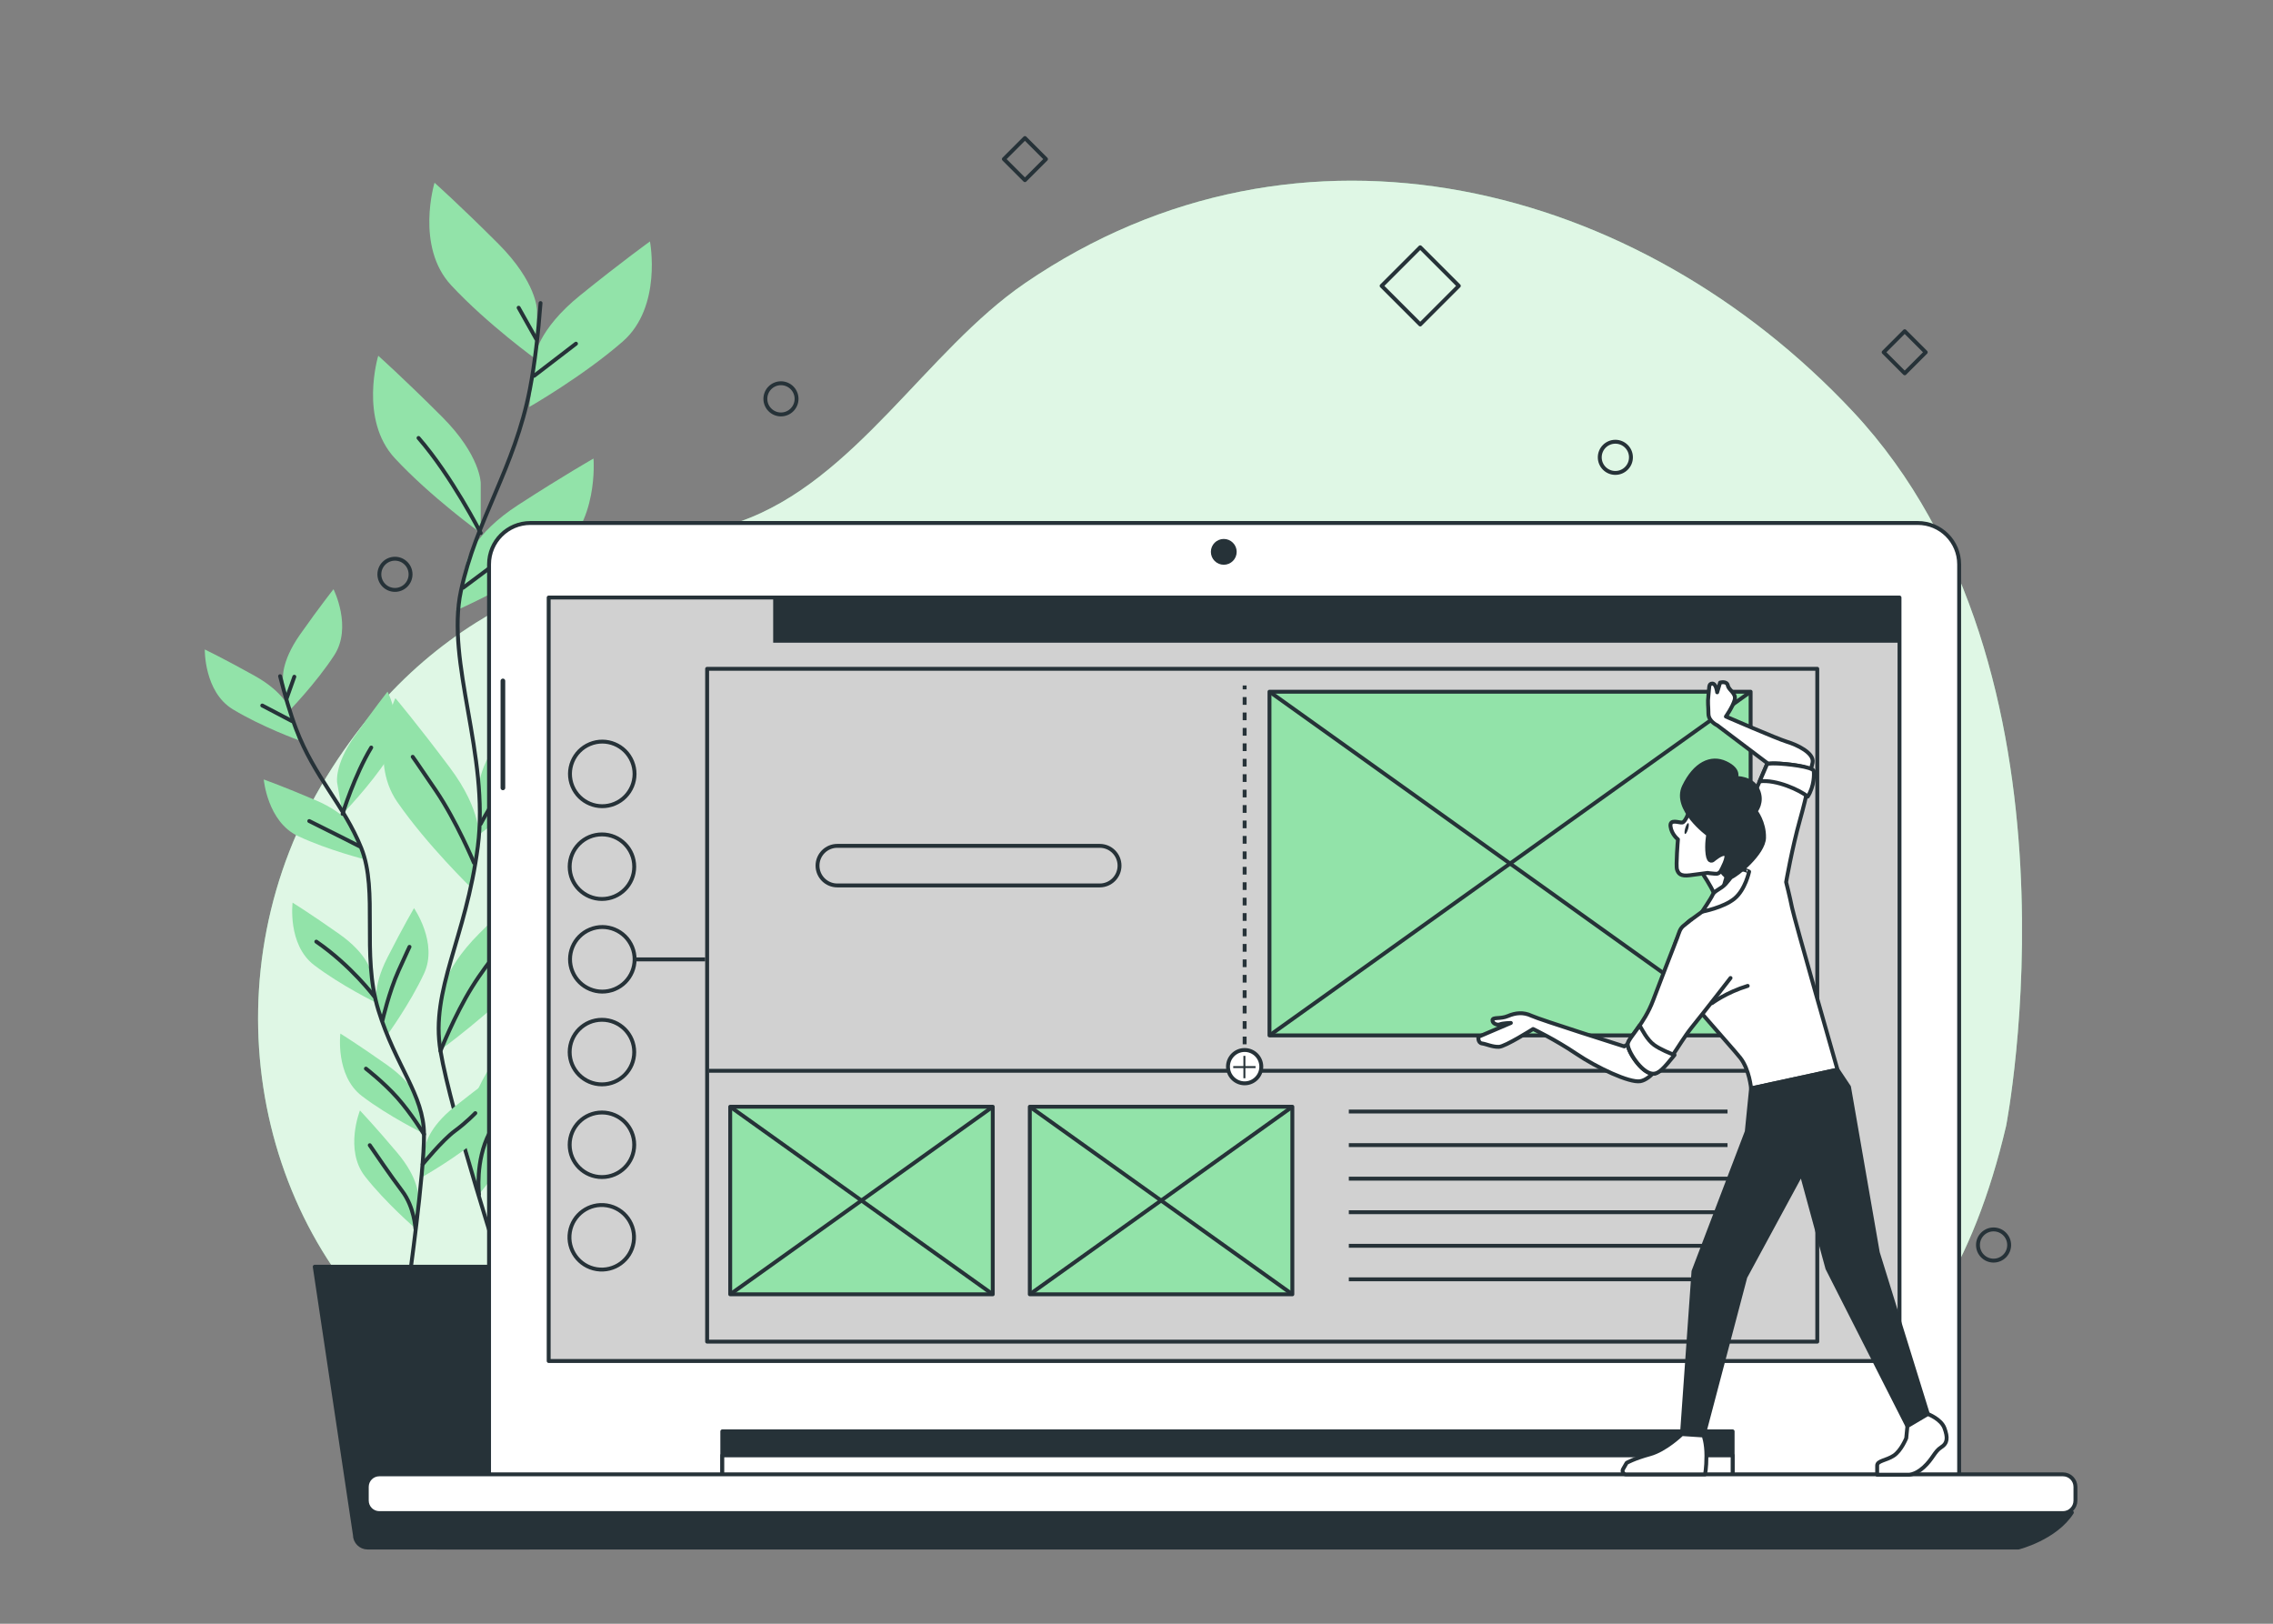 <svg xmlns="http://www.w3.org/2000/svg" xmlns:xlink="http://www.w3.org/1999/xlink" x="0px" y="0px" viewBox="0 0 700 500" style="enable-background:new 0 0 700 500;" xml:space="preserve"><rect x="0" y="0" width="700" height="500" fill="#808080" stroke="none"/><g id="Background_Simple">	<g>		<path style="fill:#92E3A9;" d="M617.812,346.687c0,0,27.372-140.341-47.194-219.968C504.796,56.43,400.584,29.092,315.639,87.215   c-30.267,20.71-52.297,60.916-87.654,73.344c-39.643,13.935-90.613,18.911-127.425,78.631   c-36.812,59.72-23.597,136.361,25.485,177.169c49.083,40.809,134.977,0.995,212.376-1.991   C415.819,411.383,577.225,519.874,617.812,346.687z"></path>		<path style="opacity:0.7;fill:#FFFFFF;" d="M617.812,346.687c0,0,27.372-140.341-47.194-219.968   C504.796,56.43,400.584,29.092,315.639,87.215c-30.267,20.71-52.297,60.916-87.654,73.344   c-39.643,13.935-90.613,18.911-127.425,78.631c-36.812,59.72-23.597,136.361,25.485,177.169   c49.083,40.809,134.977,0.995,212.376-1.991C415.819,411.383,577.225,519.874,617.812,346.687z"></path>	</g></g><g id="Plants">	<g>		<g>			<g>				<g>					<path style="fill:#92E3A9;" d="M165.38,95.51c0,0,0-8.531-11.943-20.473c-11.943-11.943-19.62-18.767-19.62-18.767      s-5.971,19.621,5.118,31.564c11.09,11.943,26.445,23.033,26.445,23.033V95.51z"></path>					<path style="fill:#92E3A9;" d="M148.047,148.787c0,0,0-8.531-11.943-20.474c-11.943-11.943-19.62-18.767-19.62-18.767      s-5.972,19.621,5.118,31.564c11.09,11.943,26.445,23.032,26.445,23.032V148.787z"></path>					<path style="fill:#92E3A9;" d="M164.629,110.04c0,0,0.902-8.483,14.039-19.097c13.138-10.614,21.494-16.589,21.494-16.589      s3.865,20.142-8.425,30.846c-12.29,10.704-28.731,20.11-28.731,20.11L164.629,110.04z"></path>					<path style="fill:#92E3A9;" d="M143.69,172.958c0,0,1.788-8.341,15.968-17.517c14.18-9.175,23.117-14.24,23.117-14.24      s1.728,20.436-11.618,29.79c-13.346,9.354-30.684,16.98-30.684,16.98L143.69,172.958z"></path>					<path style="fill:#92E3A9;" d="M147.626,241.558c0,0,0-8.531,11.943-20.474c11.943-11.943,19.621-18.768,19.621-18.768      s5.971,19.621-5.119,31.563c-11.09,11.943-26.445,23.033-26.445,23.033V241.558z"></path>					<path style="fill:#92E3A9;" d="M147.427,258.301c0,0,1.212-8.444-8.912-21.963c-10.124-13.519-16.755-21.365-16.755-21.365      s-8.699,18.573,0.581,31.971c9.28,13.397,22.903,26.557,22.903,26.557L147.427,258.301z"></path>					<path style="fill:#92E3A9;" d="M135.651,307.925c0,0,0-8.53,11.943-20.473c11.943-11.943,19.621-18.767,19.621-18.767      s5.971,19.62-5.118,31.563c-11.09,11.943-26.445,23.033-26.445,23.033V307.925z"></path>					<path style="fill:#92E3A9;" d="M143.626,352.916c0,0-2.161-8.252,6.368-22.831c8.528-14.579,14.227-23.125,14.227-23.125      s10.746,17.469,3.043,31.831c-7.703,14.362-19.75,28.98-19.75,28.98L143.626,352.916z"></path>				</g>									<path style="fill:none;stroke:#263238;stroke-width:1.201;stroke-linecap:round;stroke-linejoin:round;stroke-miterlimit:10;" d="     M166.462,93.324c-0.699,9.118-1.735,18.552-3.271,26.488c-4.721,24.392-16.523,40.129-21.244,62.16     c-4.721,22.031,8.832,50.414,5.203,78.712c-3.63,28.298-14.645,44.035-11.498,62.919c3.147,18.884,19.671,70.028,19.671,70.028"></path>									<line style="fill:none;stroke:#263238;stroke-width:1.201;stroke-linecap:round;stroke-linejoin:round;stroke-miterlimit:10;" x1="164.511" y1="115.709" x2="177.382" y2="105.832"></line>									<line style="fill:none;stroke:#263238;stroke-width:1.201;stroke-linecap:round;stroke-linejoin:round;stroke-miterlimit:10;" x1="165.11" y1="104.336" x2="159.722" y2="94.758"></line>									<path style="fill:none;stroke:#263238;stroke-width:1.201;stroke-linecap:round;stroke-linejoin:round;stroke-miterlimit:10;" d="     M142.661,180.96c0,0,10.775-8.081,21.85-16.163"></path>									<path style="fill:none;stroke:#263238;stroke-width:1.201;stroke-linecap:round;stroke-linejoin:round;stroke-miterlimit:10;" d="     M148.047,164.141c0,0-8.977-17.603-19.154-29.276"></path>									<path style="fill:none;stroke:#263238;stroke-width:1.201;stroke-linecap:round;stroke-linejoin:round;stroke-miterlimit:10;" d="     M148.049,253.693c0,0,8.381-16.462,23.047-30.83"></path>									<path style="fill:none;stroke:#263238;stroke-width:1.201;stroke-linecap:round;stroke-linejoin:round;stroke-miterlimit:10;" d="     M145.954,265.666c0,0-5.388-12.87-11.673-22.149c-6.286-9.279-7.184-10.476-7.184-10.476"></path>									<path style="fill:none;stroke:#263238;stroke-width:1.201;stroke-linecap:round;stroke-linejoin:round;stroke-miterlimit:10;" d="     M135.651,323.602c0,0,4.316-10.944,9.704-19.624c5.387-8.68,12.571-16.462,12.571-16.462"></path>									<path style="fill:none;stroke:#263238;stroke-width:1.201;stroke-linecap:round;stroke-linejoin:round;stroke-miterlimit:10;" d="     M147.515,367.77c0,0-1.262-10.215,3.228-18.895c4.49-8.68,9.578-20.054,11.673-24.544"></path>			</g>			<g>				<g>					<path style="fill:#92E3A9;" d="M87.173,209.475c0,0-0.926-5.35,5.267-14.135c6.193-8.786,10.266-13.899,10.266-13.899      s5.875,11.655,0.217,20.348c-5.658,8.693-14.083,17.314-14.083,17.314L87.173,209.475z"></path>					<path style="fill:#92E3A9;" d="M103.826,241.002c0,0-0.926-5.35,5.267-14.135c6.192-8.786,10.266-13.899,10.266-13.899      s5.874,11.656,0.217,20.349c-5.658,8.693-14.083,17.315-14.083,17.315L103.826,241.002z"></path>					<path style="fill:#92E3A9;" d="M89.221,218.505c0,0-1.486-5.222-10.877-10.451c-9.391-5.23-15.279-8.07-15.279-8.07      s-0.237,13.05,8.632,18.429c8.869,5.378,20.2,9.491,20.2,9.491L89.221,218.505z"></path>					<path style="fill:#92E3A9;" d="M109.182,255.687c0,0-2.027-5.037-11.915-9.251c-9.888-4.214-16.042-6.42-16.042-6.42      s1.135,13.003,10.519,17.42c9.385,4.417,21.085,7.317,21.085,7.317L109.182,255.687z"></path>					<path style="fill:#92E3A9;" d="M114.16,299.131c0,0-0.926-5.35-9.712-11.542c-8.786-6.193-14.341-9.639-14.341-9.639      s-1.615,12.952,6.636,19.237c8.251,6.285,19.084,11.572,19.084,11.572L114.16,299.131z"></path>					<path style="fill:#92E3A9;" d="M116.103,309.609c0,0-1.677-5.164,3.205-14.74c4.881-9.577,8.187-15.217,8.187-15.217      s7.471,10.702,3.106,20.111c-4.365,9.409-11.479,19.14-11.479,19.14L116.103,309.609z"></path>					<path style="fill:#92E3A9;" d="M131.093,352.759c0,0,0.619-5.394,9.038-12.078c8.418-6.684,13.767-10.442,13.767-10.442      s2.351,12.839-5.527,19.585c-7.878,6.746-18.392,12.643-18.392,12.643L131.093,352.759z"></path>					<path style="fill:#92E3A9;" d="M128.875,339.449c0,0-0.926-5.35-9.712-11.542c-8.785-6.193-14.341-9.639-14.341-9.639      s-1.614,12.952,6.636,19.237c8.251,6.285,19.084,11.573,19.084,11.573L128.875,339.449z"></path>					<path style="fill:#92E3A9;" d="M128.758,368.527c0,0,0.459-5.41-6.472-13.625c-6.931-8.216-11.432-12.957-11.432-12.957      s-4.843,12.12,1.547,20.291c6.39,8.17,15.531,16.029,15.531,16.029L128.758,368.527z"></path>				</g>									<path style="fill:none;stroke:#263238;stroke-width:1.201;stroke-linecap:round;stroke-linejoin:round;stroke-miterlimit:10;" d="     M86.257,208.222c1.428,5.642,3.102,11.445,4.927,16.255c5.608,14.783,14.718,23.37,20.07,36.673     c5.352,13.303-0.065,32.573,5.282,49.924c5.348,17.35,13.964,26.023,14.04,38.207c0.076,12.183-4.733,46.049-4.733,46.049"></path>									<line style="fill:none;stroke:#263238;stroke-width:1.201;stroke-linecap:round;stroke-linejoin:round;stroke-miterlimit:10;" x1="89.91" y1="222.047" x2="80.768" y2="217.25"></line>									<line style="fill:none;stroke:#263238;stroke-width:1.201;stroke-linecap:round;stroke-linejoin:round;stroke-miterlimit:10;" x1="88.3" y1="214.98" x2="90.639" y2="208.389"></line>									<path style="fill:none;stroke:#263238;stroke-width:1.201;stroke-linecap:round;stroke-linejoin:round;stroke-miterlimit:10;" d="     M110.696,260.593c0,0-7.634-3.898-15.456-7.764"></path>									<path style="fill:none;stroke:#263238;stroke-width:1.201;stroke-linecap:round;stroke-linejoin:round;stroke-miterlimit:10;" d="     M105.493,250.631c0,0,3.719-12.013,8.833-20.438"></path>									<path style="fill:none;stroke:#263238;stroke-width:1.201;stroke-linecap:round;stroke-linejoin:round;stroke-miterlimit:10;" d="     M115.213,306.787c0,0-7.043-9.413-17.8-16.831"></path>									<path style="fill:none;stroke:#263238;stroke-width:1.201;stroke-linecap:round;stroke-linejoin:round;stroke-miterlimit:10;" d="     M117.827,314.068c0,0,1.981-8.656,4.915-15.157c2.935-6.501,3.368-7.349,3.368-7.349"></path>									<path style="fill:none;stroke:#263238;stroke-width:1.201;stroke-linecap:round;stroke-linejoin:round;stroke-miterlimit:10;" d="     M130.162,358.522c0,0,6.06-7.429,9.832-10.207c3.772-2.78,6.385-5.552,6.385-5.552"></path>									<path style="fill:none;stroke:#263238;stroke-width:1.201;stroke-linecap:round;stroke-linejoin:round;stroke-miterlimit:10;" d="     M130.577,349.28c0,0-3.895-6.394-8.216-11.253c-4.321-4.858-9.67-8.959-9.67-8.959"></path>									<path style="fill:none;stroke:#263238;stroke-width:1.201;stroke-linecap:round;stroke-linejoin:round;stroke-miterlimit:10;" d="     M127.932,378.264c0,0-0.318-6.543-4.076-11.498c-3.758-4.956-8.183-11.536-9.985-14.124"></path>			</g>		</g>		<g>							<path style="fill:#263238;stroke:#263238;stroke-width:1.201;stroke-linecap:round;stroke-linejoin:round;stroke-miterlimit:10;" d="    M163.063,476.535h-49.846c-2.168,0-3.926-1.758-3.926-3.926l-12.364-82.551h82.426l-12.364,82.551    C166.989,474.778,165.231,476.535,163.063,476.535z"></path>		</g>	</g></g><g id="Graphics">	<g>					<rect x="429.027" y="79.588" transform="matrix(0.707 -0.707 0.707 0.707 65.9 335.084)" style="fill:none;stroke:#263238;stroke-width:1.201;stroke-linecap:round;stroke-linejoin:round;stroke-miterlimit:10;" width="16.811" height="16.811"></rect>					<rect x="311.091" y="44.375" transform="matrix(0.707 -0.707 0.707 0.707 57.841 237.558)" style="fill:none;stroke:#263238;stroke-width:1.201;stroke-linecap:round;stroke-linejoin:round;stroke-miterlimit:10;" width="9.169" height="9.169"></rect>					<rect x="582.068" y="103.839" transform="matrix(0.707 -0.707 0.707 0.707 95.158 446.579)" style="fill:none;stroke:#263238;stroke-width:1.201;stroke-linecap:round;stroke-linejoin:round;stroke-miterlimit:10;" width="9.169" height="9.169"></rect>					<path style="fill:none;stroke:#263238;stroke-width:1.201;stroke-linecap:round;stroke-linejoin:round;stroke-miterlimit:10;" d="   M245.311,122.815c0-2.653-2.15-4.803-4.803-4.803s-4.803,2.15-4.803,4.803c0,2.653,2.15,4.803,4.803,4.803   S245.311,125.468,245.311,122.815z"></path>					<path style="fill:none;stroke:#263238;stroke-width:1.201;stroke-linecap:round;stroke-linejoin:round;stroke-miterlimit:10;" d="   M618.747,383.38c0-2.653-2.151-4.803-4.803-4.803s-4.803,2.15-4.803,4.803c0,2.653,2.15,4.803,4.803,4.803   S618.747,386.033,618.747,383.38z"></path>					<path style="fill:none;stroke:#263238;stroke-width:1.201;stroke-linecap:round;stroke-linejoin:round;stroke-miterlimit:10;" d="   M502.273,140.827c0-2.653-2.15-4.803-4.803-4.803c-2.653,0-4.803,2.15-4.803,4.803c0,2.653,2.15,4.803,4.803,4.803   C500.123,145.63,502.273,143.479,502.273,140.827z"></path>					<path style="fill:none;stroke:#263238;stroke-width:1.201;stroke-linecap:round;stroke-linejoin:round;stroke-miterlimit:10;" d="   M126.435,176.849c0-2.653-2.151-4.803-4.803-4.803c-2.653,0-4.803,2.15-4.803,4.803s2.15,4.803,4.803,4.803   C124.285,181.652,126.435,179.502,126.435,176.849z"></path>	</g></g><g id="Device">	<g>					<path style="fill:#FFFFFF;stroke:#263238;stroke-width:1.201;stroke-linecap:round;stroke-linejoin:round;stroke-miterlimit:10;" d="   M603.345,454.912H150.607V173.78c0-7.034,5.702-12.736,12.736-12.736h427.267c7.034,0,12.736,5.702,12.736,12.736V454.912z"></path>					<rect x="222.441" y="440.765" style="fill:#263238;stroke:#263238;stroke-width:1.201;stroke-linecap:round;stroke-linejoin:round;stroke-miterlimit:10;" width="311.145" height="15.33"></rect>					<rect x="222.441" y="448.146" style="fill:#FFFFFF;stroke:#263238;stroke-width:1.201;stroke-linecap:round;stroke-linejoin:round;stroke-miterlimit:10;" width="311.145" height="7.949"></rect>					<path style="fill:#263238;stroke:#263238;stroke-width:1.201;stroke-linecap:round;stroke-linejoin:round;stroke-miterlimit:10;" d="   M113.994,465.18c0,0,5.11,6.246,20.44,11.355h487.158c0,0,11.356-2.839,16.466-10.788L113.994,465.18z"></path>					<path style="fill:#FFFFFF;stroke:#263238;stroke-width:1.201;stroke-linecap:round;stroke-linejoin:round;stroke-miterlimit:10;" d="   M635.3,465.932H116.815c-2.132,0-3.86-1.728-3.86-3.86v-4.219c0-2.132,1.728-3.86,3.86-3.86H635.3c2.132,0,3.86,1.728,3.86,3.86   v4.219C639.16,464.204,637.432,465.932,635.3,465.932z"></path>		<path style="fill:#263238;" d="M380.853,169.932c0-2.195-1.779-3.974-3.974-3.974c-2.195,0-3.974,1.78-3.974,3.974   c0,2.195,1.779,3.974,3.974,3.974C379.073,173.906,380.853,172.127,380.853,169.932z"></path>		<path style="fill:#263238;stroke:#FFFFFF;stroke-width:0.831;stroke-linejoin:round;stroke-miterlimit:10;" d="M154.875,243.744   L154.875,243.744c-0.627,0-1.136-0.508-1.136-1.135v-32.931c0-0.627,0.509-1.136,1.136-1.136l0,0c0.627,0,1.135,0.508,1.135,1.136   v32.931C156.01,243.235,155.502,243.744,154.875,243.744z"></path>		<g>							<rect id="XMLID_2_" x="168.973" y="184.003" style="fill:#D1D1D1;stroke:#263238;stroke-width:1.201;stroke-linejoin:round;stroke-miterlimit:10;" width="416.005" height="235.093"></rect>			<rect x="238.111" y="184.003" style="fill:#263238;" width="346.867" height="13.903"></rect>		</g>		<g>							<ellipse transform="matrix(0.924 -0.383 0.383 0.924 -77.097 89.083)" style="fill:none;stroke:#263238;stroke-width:1.201;stroke-linejoin:round;stroke-miterlimit:10;" cx="185.377" cy="238.337" rx="9.942" ry="9.942"></ellipse>							<circle style="fill:none;stroke:#263238;stroke-width:1.201;stroke-linejoin:round;stroke-miterlimit:10;" cx="185.377" cy="266.881" r="9.942"></circle>							<ellipse transform="matrix(0.924 -0.383 0.383 0.924 -98.943 93.429)" style="fill:none;stroke:#263238;stroke-width:1.201;stroke-linejoin:round;stroke-miterlimit:10;" cx="185.377" cy="295.425" rx="9.942" ry="9.942"></ellipse>							<circle style="fill:none;stroke:#263238;stroke-width:1.201;stroke-linejoin:round;stroke-miterlimit:10;" cx="185.377" cy="323.968" r="9.942"></circle>							<circle style="fill:none;stroke:#263238;stroke-width:1.201;stroke-linejoin:round;stroke-miterlimit:10;" cx="185.377" cy="352.512" r="9.942"></circle>							<ellipse transform="matrix(0.16 -0.987 0.987 0.16 -220.452 503)" style="fill:none;stroke:#263238;stroke-width:1.201;stroke-linejoin:round;stroke-miterlimit:10;" cx="185.377" cy="381.056" rx="9.942" ry="9.942"></ellipse>							<rect x="217.769" y="205.945" style="fill:none;stroke:#263238;stroke-width:1.201;stroke-linejoin:round;stroke-miterlimit:10;" width="341.883" height="207.182"></rect>							<line style="fill:none;stroke:#263238;stroke-width:1.201;stroke-linejoin:round;stroke-miterlimit:10;" x1="218.31" y1="329.73" x2="560.062" y2="329.73"></line>			<g>									<line style="fill:none;stroke:#263238;stroke-width:1.201;stroke-linejoin:round;stroke-miterlimit:10;" x1="415.39" y1="342.278" x2="532.014" y2="342.278"></line>									<line style="fill:none;stroke:#263238;stroke-width:1.201;stroke-linejoin:round;stroke-miterlimit:10;" x1="415.39" y1="352.612" x2="532.014" y2="352.612"></line>									<line style="fill:none;stroke:#263238;stroke-width:1.201;stroke-linejoin:round;stroke-miterlimit:10;" x1="415.39" y1="362.946" x2="532.014" y2="362.946"></line>									<line style="fill:none;stroke:#263238;stroke-width:1.201;stroke-linejoin:round;stroke-miterlimit:10;" x1="415.39" y1="373.279" x2="532.014" y2="373.279"></line>									<line style="fill:none;stroke:#263238;stroke-width:1.201;stroke-linejoin:round;stroke-miterlimit:10;" x1="415.39" y1="383.613" x2="532.014" y2="383.613"></line>									<line style="fill:none;stroke:#263238;stroke-width:1.201;stroke-linejoin:round;stroke-miterlimit:10;" x1="415.39" y1="393.947" x2="532.014" y2="393.947"></line>			</g>			<g>				<g>											<line style="fill:none;stroke:#263238;stroke-width:1.201;stroke-linejoin:round;" x1="383.303" y1="211.076" x2="383.303" y2="212.277"></line>											<line style="fill:none;stroke:#263238;stroke-width:1.201;stroke-linejoin:round;stroke-dasharray:2.376,2.376;" x1="383.303" y1="214.653" x2="383.303" y2="322.753"></line>											<line style="fill:none;stroke:#263238;stroke-width:1.201;stroke-linejoin:round;" x1="383.303" y1="323.94" x2="383.303" y2="325.141"></line>				</g>			</g>			<g>				<path style="fill:#FFFFFF;stroke:#263238;stroke-width:1.201;stroke-linejoin:round;stroke-miterlimit:10;" d="     M388.434,328.458c0-2.834-2.297-5.132-5.131-5.132c-2.834,0-5.131,2.297-5.131,5.132c0,2.834,2.297,5.131,5.131,5.131     C386.137,333.59,388.434,331.292,388.434,328.458z"></path>									<line style="fill:none;stroke:#263238;stroke-width:0.6;stroke-linejoin:round;stroke-miterlimit:10;" x1="383.227" y1="325.141" x2="383.227" y2="332.02"></line>									<line style="fill:none;stroke:#263238;stroke-width:0.6;stroke-linejoin:round;stroke-miterlimit:10;" x1="386.666" y1="328.581" x2="379.787" y2="328.581"></line>			</g>			<path style="fill:none;stroke:#263238;stroke-width:1.201;stroke-linejoin:round;stroke-miterlimit:10;" d="M338.679,272.654    h-80.82c-3.365,0-6.094-2.728-6.094-6.094l0,0c0-3.365,2.728-6.094,6.094-6.094h80.82c3.365,0,6.094,2.728,6.094,6.094l0,0    C344.773,269.926,342.044,272.654,338.679,272.654z"></path>			<g>									<rect x="224.877" y="340.802" style="fill:#92E3A9;stroke:#263238;stroke-width:1.201;stroke-linejoin:round;stroke-miterlimit:10;" width="80.853" height="57.752"></rect>									<line style="fill:none;stroke:#263238;stroke-width:1.201;stroke-linejoin:round;stroke-miterlimit:10;" x1="224.877" y1="398.554" x2="305.731" y2="340.802"></line>									<line style="fill:none;stroke:#263238;stroke-width:1.201;stroke-linejoin:round;stroke-miterlimit:10;" x1="224.877" y1="340.802" x2="305.731" y2="398.554"></line>			</g>			<g>									<rect x="317.143" y="340.802" style="fill:#92E3A9;stroke:#263238;stroke-width:1.201;stroke-linejoin:round;stroke-miterlimit:10;" width="80.853" height="57.752"></rect>									<line style="fill:none;stroke:#263238;stroke-width:1.201;stroke-linejoin:round;stroke-miterlimit:10;" x1="317.143" y1="398.554" x2="397.996" y2="340.802"></line>									<line style="fill:none;stroke:#263238;stroke-width:1.201;stroke-linejoin:round;stroke-miterlimit:10;" x1="317.143" y1="340.802" x2="397.996" y2="398.554"></line>			</g>							<line style="fill:none;stroke:#263238;stroke-width:1.201;stroke-linejoin:round;stroke-miterlimit:10;" x1="195.319" y1="295.425" x2="217.179" y2="295.425"></line>		</g>	</g></g><g id="Character">	<g>		<g>							<rect x="390.956" y="213.001" style="fill:#92E3A9;stroke:#263238;stroke-width:1.201;stroke-linejoin:round;stroke-miterlimit:10;" width="148.171" height="105.836"></rect>							<line style="fill:none;stroke:#263238;stroke-width:1.201;stroke-linejoin:round;stroke-miterlimit:10;" x1="390.956" y1="318.837" x2="539.126" y2="213.001"></line>							<line style="fill:none;stroke:#263238;stroke-width:1.201;stroke-linejoin:round;stroke-miterlimit:10;" x1="390.956" y1="213.001" x2="539.126" y2="318.837"></line>		</g>		<g>			<g>									<path style="fill:#FFFFFF;stroke:#263238;stroke-width:1.201;stroke-linecap:round;stroke-linejoin:round;stroke-miterlimit:10;" d="     M523.378,267.622c0,0,2,2.772,3.542,5.604c1.541,2.832,2.043,4.868,2.043,4.868s0.628-0.55,3.967-3.559     c3.34-3.009,3.665-5.854,3.665-5.854l-3.191-4.717C533.405,263.964,525.389,263.387,523.378,267.622z"></path>				<g>											<path style="fill:#FFFFFF;stroke:#263238;stroke-width:1.201;stroke-linecap:round;stroke-linejoin:round;stroke-miterlimit:10;" d="      M520.138,249.993c0,0-1.089,3.153-2.075,3.283c-0.986,0.13-3.925-1.238-3.6,1.227c0.325,2.465,2.278,3.963,2.278,3.963      s-0.685,8.115-0.276,9.315c0.409,1.2,1.032,2.121,3.99,1.731c2.958-0.39,5.423-0.715,5.423-0.715s0.772,0.149,2.037,0.233      c1.265,0.084,1.242,0.22,3.415-2.324c2.172-2.544,3.506-0.345,2.953-4.535c-0.553-4.19-1.157-6.869-3.487-9.321      C528.467,250.4,520.138,249.993,520.138,249.993z"></path>					<path style="fill:#263238;" d="M518.99,255.007c-0.27,0.92-0.289,1.725-0.044,1.796c0.245,0.072,0.663-0.616,0.933-1.536      c0.27-0.92,0.289-1.725,0.044-1.797C519.677,253.398,519.26,254.086,518.99,255.007z"></path>				</g>			</g>							<path style="fill:#FFFFFF;stroke:#263238;stroke-width:1.201;stroke-linecap:round;stroke-linejoin:round;stroke-miterlimit:10;" d="    M545.853,236.185l-17.029-12.847c0,0-2.689-1.195-2.689-3.585c0-2.39-0.299-3.286,0-5.676c0.299-2.39,0-3.585,1.195-3.585    s1.494,2.689,1.494,2.689l0.896-2.988c0,0,2.091-0.598,2.39,0.896c0.299,1.494,2.689,2.39,2.091,4.481    c-0.597,2.091-2.689,5.079-2.689,5.079s15.834,6.871,18.822,7.768c2.988,0.896,8.468,3.434,7.87,6.421    c-0.598,2.988-3.544,11.939-3.544,11.939L545.853,236.185z"></path>							<path style="fill:#FFFFFF;stroke:#263238;stroke-width:1.201;stroke-linecap:round;stroke-linejoin:round;stroke-miterlimit:10;" d="    M529.73,276.825c0,0-4.163,2.863-9.004,6.441c-6.009,4.441-6.099,14.745-6.525,15.786c-0.706,1.728,18.938,23.094,21.748,26.693    c2.81,3.599,3.32,9.408,3.32,9.408l26.61-5.766c0,0-13.32-46.497-14.003-49.91c-0.684-3.413-1.816-7.849-1.816-7.849    s1.838-10.508,4.221-18.995c2.383-8.488,3.348-13.924,3.166-15.302c-0.182-1.377-7.525-2.169-10.57-2.234    c-3.044-0.065-2.754,0.363-2.754,0.363s-6.615,15.351-6.984,16.1C536.771,252.311,529.73,276.825,529.73,276.825z"></path>							<polygon style="fill:#263238;stroke:#263238;stroke-width:1.201;stroke-linecap:round;stroke-linejoin:round;stroke-miterlimit:10;" points="    539.269,335.154 537.939,348.459 521.529,391.478 517.981,441.594 524.634,442.038 537.495,393.253 554.792,361.32     562.775,390.591 587.411,439.144 593.709,435.423 578.297,385.713 569.427,334.71 565.88,329.388    "></polygon>							<path style="fill:#FFFFFF;stroke:#263238;stroke-width:1.201;stroke-linecap:round;stroke-linejoin:round;stroke-miterlimit:10;" d="    M534.638,268.004c0,0-1.763,2.568-3.188,4.157c-1.425,1.589-3.461,2.091-3.998,3.329c-0.537,1.238-3.259,5.242-3.259,5.242    s6.588-1.244,9.958-4.024c3.37-2.78,4.51-8.301,4.51-8.301S536.154,267.104,534.638,268.004z"></path>							<path style="fill:#FFFFFF;stroke:#263238;stroke-width:1.201;stroke-linecap:round;stroke-linejoin:round;stroke-miterlimit:10;" d="    M500.221,322.223c0,0-26.052-8.245-28.573-9.435c-2.521-1.19-4.923-0.92-7.266,0.08c-2.342,1-4.682,0.236-4.744,1.269    c-0.062,1.033,1.456,1.644,2.308,1.28c0.852-0.363,3.345-0.42,3.345-0.42l-10.008,4.271c0,0-0.216,1.854,1.122,2.039    c1.337,0.184,3.251,1.13,5.227,1.042c1.976-0.088,10.497-5.486,10.497-5.486s6.798,3.234,13.246,7.59    c6.449,4.357,16.453,9.049,19.777,8.485c3.323-0.564,7.227-5.946,6.735-8.208C509.781,315.048,500.221,322.223,500.221,322.223z"></path>							<path style="fill:#FFFFFF;stroke:#263238;stroke-width:1.201;stroke-linecap:round;stroke-linejoin:round;stroke-miterlimit:10;" d="    M532.94,301.155c0,0-7.773,10.042-11.987,15.268c-4.214,5.226-8.479,14.435-12.013,14.2c-3.534-0.234-7.868-7.283-7.651-9.18    c0.217-1.897,5.042-6.036,7.806-13.406c2.057-5.484,5.678-14.796,7.396-19.202c0.626-1.605,0.76-2.842,2.131-3.885l2.105-1.684"></path>							<path style="fill:#FFFFFF;stroke:#263238;stroke-width:1.201;stroke-linecap:round;stroke-linejoin:round;stroke-miterlimit:10;" d="    M501.288,321.444c0.124-1.089,1.768-2.921,3.667-5.673c0.736,1.285,2.329,4.465,4.451,5.998c1.954,1.412,5.008,2.616,6.289,3.103    c-3.331,4.089-4.83,5.88-6.756,5.752C505.406,330.389,501.071,323.34,501.288,321.444z"></path>							<path style="fill:#FFFFFF;stroke:#263238;stroke-width:1.201;stroke-linecap:round;stroke-linejoin:round;stroke-miterlimit:10;" d="    M541.907,240.596c1.23-2.849,2.216-5.135,2.216-5.135s-0.29-0.429,2.754-0.363c3.045,0.066,11.519,0.975,11.701,2.352    c0.111,0.839,0.187,4.664-1.865,7.835C554.347,243.359,547.106,239.963,541.907,240.596z"></path>							<path style="fill:none;stroke:#263238;stroke-width:1.201;stroke-linecap:round;stroke-linejoin:round;stroke-miterlimit:10;" d="    M527.26,308.887c0,0,4.393-3.298,10.968-5.305"></path>			<g>									<path style="fill:#263238;stroke:#263238;stroke-width:1.201;stroke-linecap:round;stroke-linejoin:round;stroke-miterlimit:10;" d="     M526.076,256.985c0,0-10.816-7.852-7.471-14.814c3.345-6.962,8.294-9.37,12.842-7.211c4.548,2.159,3.115,4.605,3.115,4.605     s4.995-0.157,6.748,3.624c1.753,3.781-0.633,6.604-0.633,6.604s2.706,3.405,2.584,8.186     c-0.122,4.781-8.494,11.653-10.187,12.127c-1.693,0.474-3.037-2.107-3.037-2.107s2.438-4.334,1.354-4.944     c-1.084-0.609-3.781,1.753-3.781,1.753s-1.349,1.181-1.739-1.777C525.48,260.072,526.076,256.985,526.076,256.985z"></path>			</g>							<path style="fill:#FFFFFF;stroke:#263238;stroke-width:1.201;stroke-linecap:round;stroke-linejoin:round;stroke-miterlimit:10;" d="    M517.981,441.594c0,0-4.99,4.879-9.869,6.209c-4.879,1.331-7.167,2.661-7.167,2.661l-1.104,1.925    c-0.414,0.723,0.107,1.623,0.94,1.623h24.296c0,0,0.443-1.774,0.443-5.766c0-3.992-0.887-6.209-0.887-6.209L517.981,441.594z"></path>							<path style="fill:#FFFFFF;stroke:#263238;stroke-width:1.201;stroke-linecap:round;stroke-linejoin:round;stroke-miterlimit:10;" d="    M587.411,439.144l-0.357,3.702c0,0-1.536,3.839-3.839,5.375s-5.119,1.536-5.119,3.071c0,1.536,0,2.816,0,2.816h9.47    c0,0,2.048,0.256,4.863-2.304c2.815-2.56,3.327-4.863,5.375-6.143c2.048-1.28,2.048-3.072,1.024-5.887    c-1.024-2.816-5.119-4.351-5.119-4.351L587.411,439.144z"></path>		</g>	</g></g></svg>